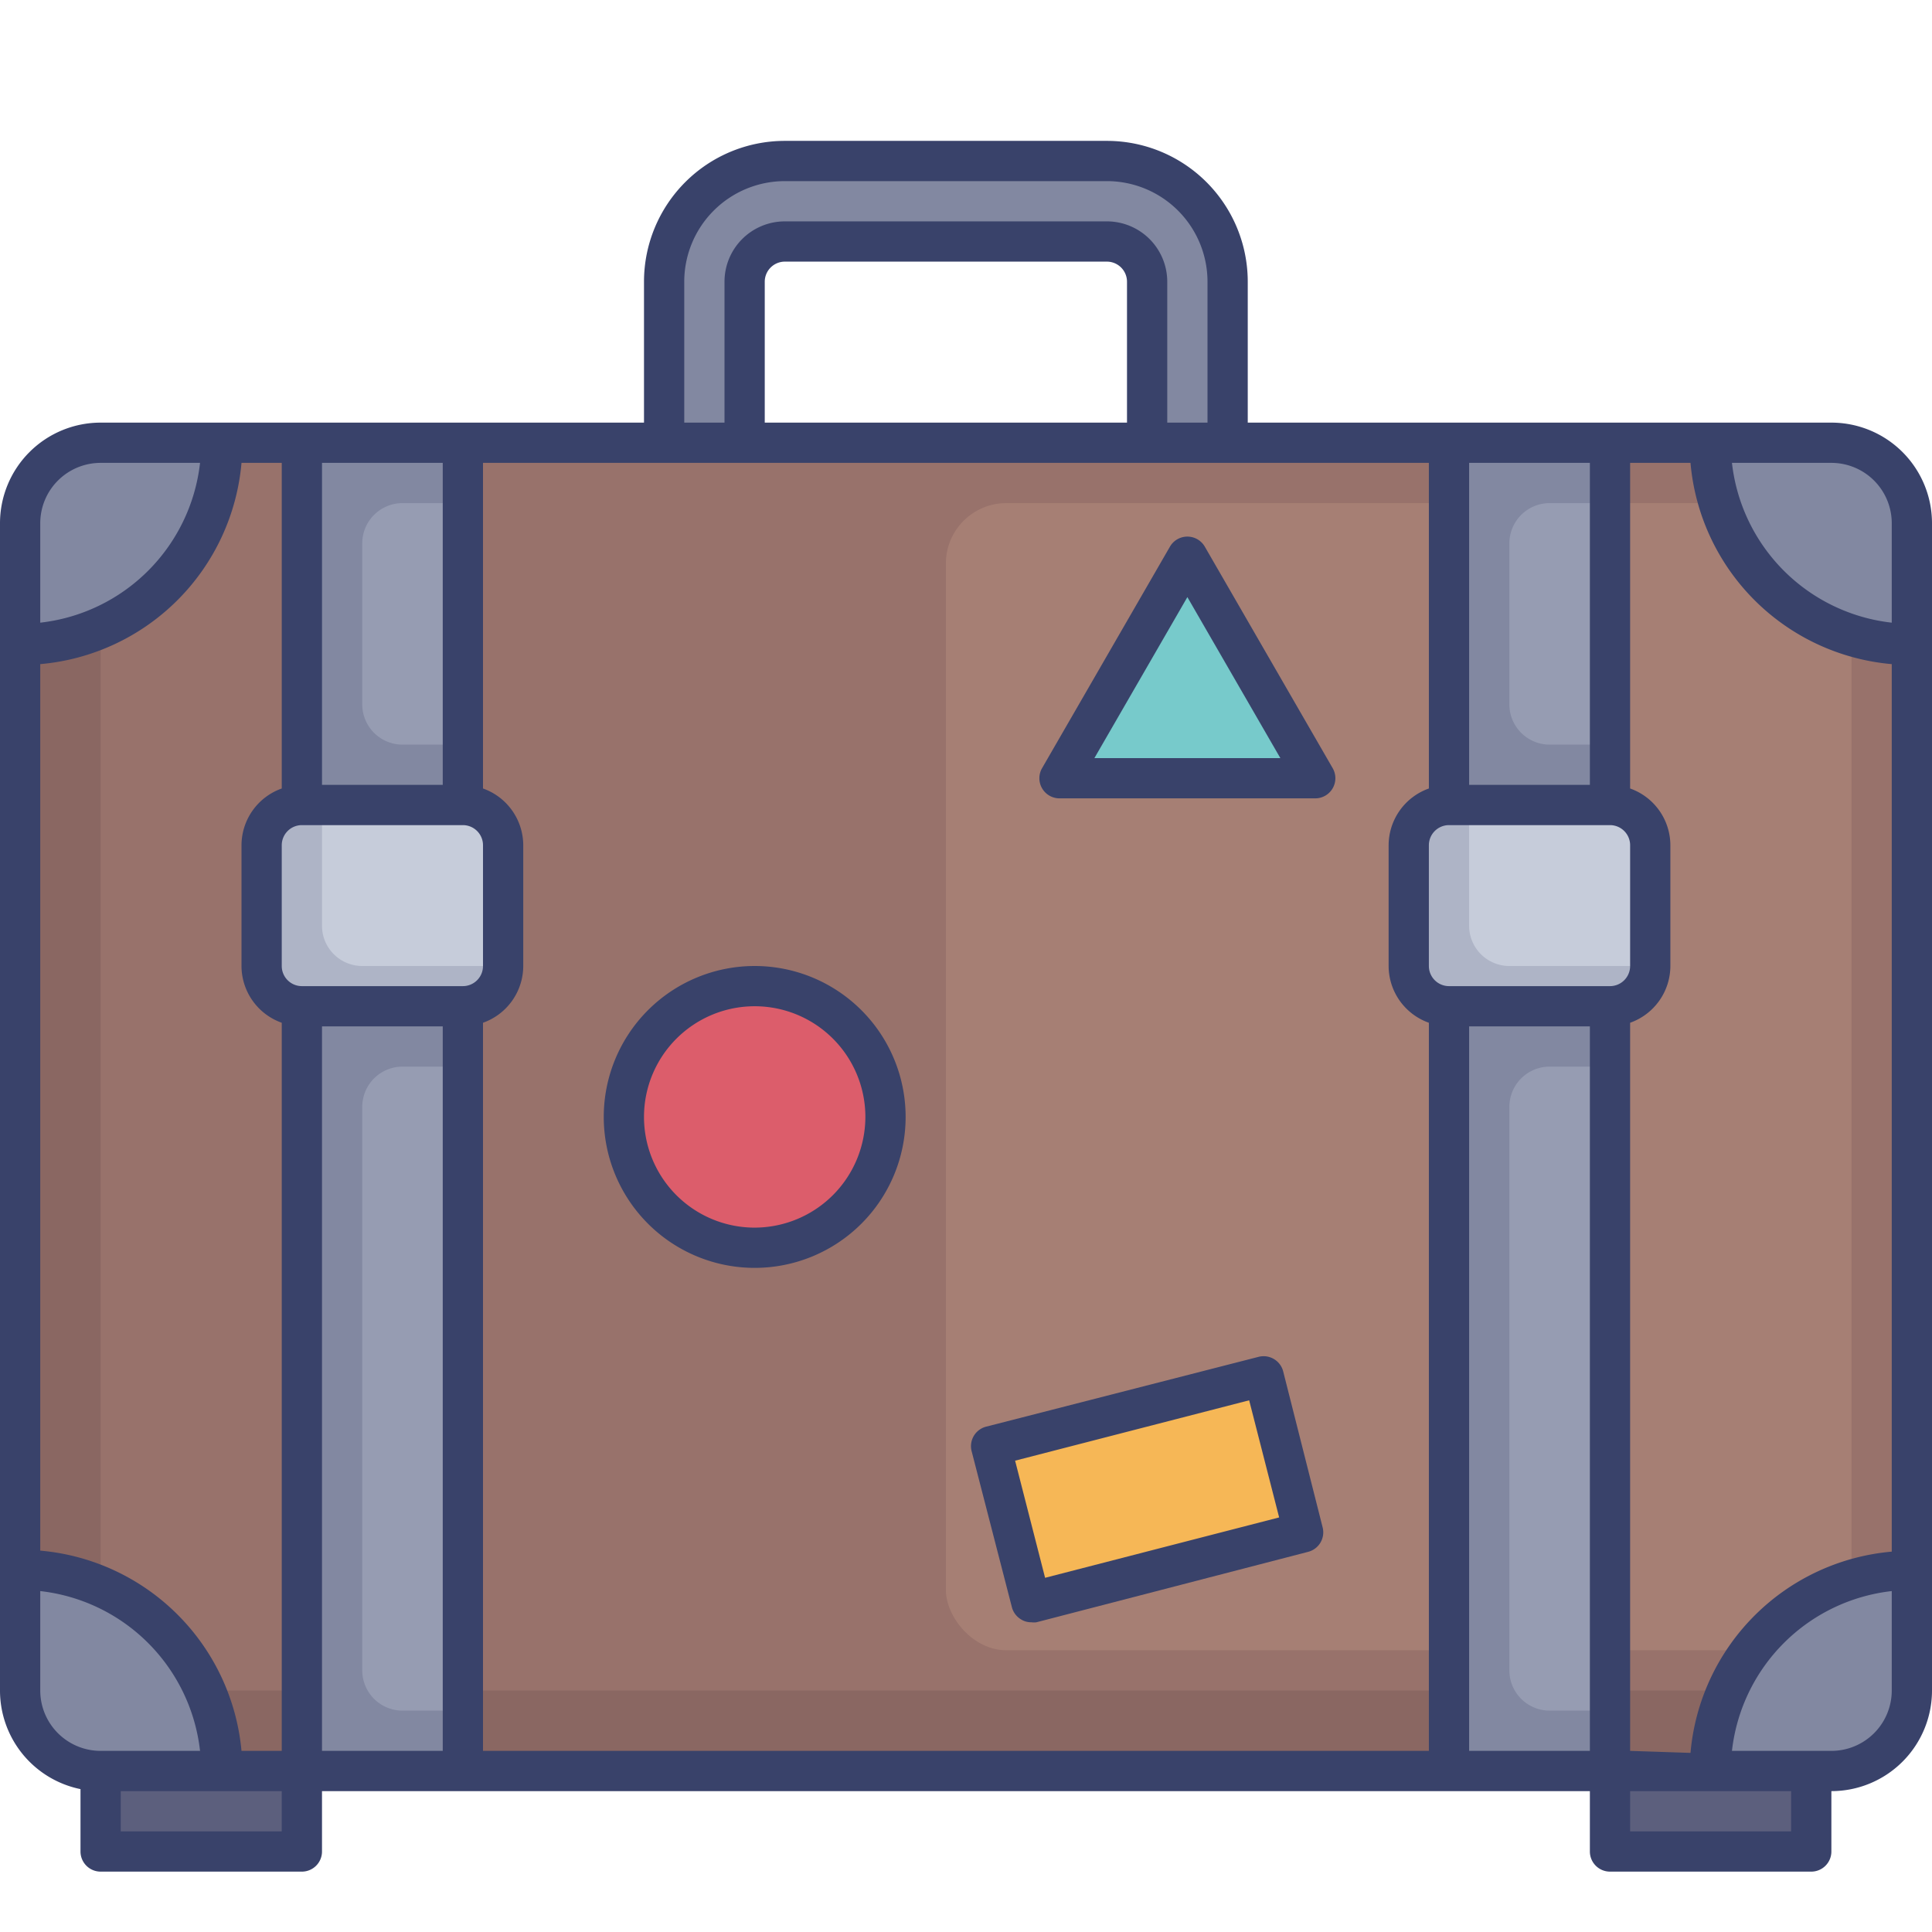 <svg id="Layer_1" data-name="Layer 1" xmlns="http://www.w3.org/2000/svg" viewBox="0 0 96 96"><defs><style>.cls-1{fill:#8a6762;}.cls-2{fill:#98726b;}.cls-3{fill:#a67f74;}.cls-4{fill:#aeb4c6;}.cls-5{fill:#c6ccda;}.cls-6{fill:#8288a1;}.cls-7{fill:#969cb2;}.cls-8{fill:#5c5f7d;}.cls-9{fill:#f6b756;}.cls-10{fill:#dc5d6b;}.cls-11{fill:#77cacb;}.cls-12{fill:#39426a;}</style></defs><title>suitcase, briefcase, baggage, luggage, bag, travel</title><rect class="cls-1" x="1" y="22" width="94" height="66" rx="4"/><path class="cls-2" d="M95,26V84H9a4,4,0,0,1-4-4V22H91A4,4,0,0,1,95,26Z"/><rect class="cls-3" x="47" y="25" width="45" height="57" rx="3"/><rect class="cls-4" x="13" y="40" width="12" height="10" rx="2"/><path class="cls-5" d="M25,42v6H18a2,2,0,0,1-2-2V40h7A2,2,0,0,1,25,42Z"/><rect class="cls-6" x="15" y="22" width="8" height="18"/><path class="cls-7" d="M20,25h3a0,0,0,0,1,0,0V37a0,0,0,0,1,0,0H20a2,2,0,0,1-2-2V27A2,2,0,0,1,20,25Z"/><rect class="cls-6" x="15" y="50" width="8" height="38"/><path class="cls-7" d="M20,53h3a0,0,0,0,1,0,0V85a0,0,0,0,1,0,0H20a2,2,0,0,1-2-2V55A2,2,0,0,1,20,53Z"/><rect class="cls-8" x="5" y="88" width="10" height="4"/><rect class="cls-4" x="70" y="40" width="12" height="10" rx="2" transform="translate(152 90) rotate(180)"/><path class="cls-5" d="M82,42v6H75a2,2,0,0,1-2-2V40h7A2,2,0,0,1,82,42Z"/><rect class="cls-6" x="72" y="22" width="8" height="18" transform="translate(152 62) rotate(180)"/><rect class="cls-6" x="72" y="50" width="8" height="38" transform="translate(152 138) rotate(180)"/><path class="cls-7" d="M77,25h3a0,0,0,0,1,0,0V37a0,0,0,0,1,0,0H77a2,2,0,0,1-2-2V27A2,2,0,0,1,77,25Z"/><path class="cls-7" d="M77,53h3a0,0,0,0,1,0,0V85a0,0,0,0,1,0,0H77a2,2,0,0,1-2-2V55A2,2,0,0,1,77,53Z"/><rect class="cls-8" x="80" y="88" width="10" height="4" transform="translate(170 180) rotate(180)"/><path class="cls-6" d="M61,14v8H57V14a2,2,0,0,0-2-2H39a2,2,0,0,0-2,2v8H33V14a6,6,0,0,1,6-6H55A6,6,0,0,1,61,14Z"/><rect class="cls-9" x="50" y="70" width="14" height="8" transform="translate(-16.59 16.47) rotate(-14.38)"/><circle class="cls-10" cx="37.5" cy="55.5" r="6.5"/><polygon class="cls-11" points="59 27.67 52.65 38.67 65.35 38.67 59 27.67"/><path class="cls-6" d="M1,78H1A10,10,0,0,1,11,88v0a0,0,0,0,1,0,0H5a4,4,0,0,1-4-4V78A0,0,0,0,1,1,78Z"/><path class="cls-6" d="M1,22H1A10,10,0,0,1,11,32v0a0,0,0,0,1,0,0H5a4,4,0,0,1-4-4V22A0,0,0,0,1,1,22Z" transform="translate(33 21) rotate(90)"/><path class="cls-6" d="M85,22h0A10,10,0,0,1,95,32v0a0,0,0,0,1,0,0H89a4,4,0,0,1-4-4V22A0,0,0,0,1,85,22Z" transform="translate(180 54) rotate(180)"/><path class="cls-6" d="M85,78h0A10,10,0,0,1,95,88v0a0,0,0,0,1,0,0H89a4,4,0,0,1-4-4V78A0,0,0,0,1,85,78Z" transform="translate(7 173) rotate(-90)"/><path class="cls-12" d="M63.76,68.14a1,1,0,0,0-.46-.61,1,1,0,0,0-.76-.11L49,70.89a1,1,0,0,0-.72,1.22l2,7.75a1,1,0,0,0,.46.61.94.94,0,0,0,.51.14,1,1,0,0,0,.25,0L65,77.11a1,1,0,0,0,.72-1.22ZM51.93,78.4l-1.49-5.82,11.63-3,1.49,5.82Z"/><path class="cls-12" d="M37.5,48A7.5,7.5,0,1,0,45,55.5,7.5,7.5,0,0,0,37.5,48Zm0,13A5.5,5.5,0,1,1,43,55.5,5.51,5.51,0,0,1,37.5,61Z"/><path class="cls-12" d="M59.87,27.17a1,1,0,0,0-1.74,0l-6.35,11a1,1,0,0,0,0,1,1,1,0,0,0,.87.5h12.7a1,1,0,0,0,.87-.5,1,1,0,0,0,0-1Zm-5.49,10.5,4.62-8,4.62,8Z"/><path class="cls-12" d="M91,21H62V14a7,7,0,0,0-7-7H39a7,7,0,0,0-7,7v7H5a5,5,0,0,0-5,5V84a5,5,0,0,0,4,4.9V92a1,1,0,0,0,1,1H15a1,1,0,0,0,1-1V89H79v3a1,1,0,0,0,1,1H90a1,1,0,0,0,1-1V89a5,5,0,0,0,5-5V26A5,5,0,0,0,91,21ZM81,87V50.82A3,3,0,0,0,83,48V42a3,3,0,0,0-2-2.82V23h3A11,11,0,0,0,94,33v44.1a11,11,0,0,0-10,10ZM12,87A11,11,0,0,0,2,77.05V33A11,11,0,0,0,12,23H14V39.18A3,3,0,0,0,12,42v6a3,3,0,0,0,2,2.82V87ZM14,48V42a1,1,0,0,1,1-1h8a1,1,0,0,1,1,1v6a1,1,0,0,1-1,1H15A1,1,0,0,1,14,48Zm10,2.82A3,3,0,0,0,26,48V42a3,3,0,0,0-2-2.82V23H71V39.18A3,3,0,0,0,69,42v6a3,3,0,0,0,2,2.82V87H24ZM56,21H38V14a1,1,0,0,1,1-1H55a1,1,0,0,1,1,1ZM71,48V42a1,1,0,0,1,1-1h8a1,1,0,0,1,1,1v6a1,1,0,0,1-1,1H72A1,1,0,0,1,71,48ZM91,23a3,3,0,0,1,3,3v4.94A9,9,0,0,1,86.06,23ZM79,23V39H73V23ZM34,14a5,5,0,0,1,5-5H55a5,5,0,0,1,5,5v7H58V14a3,3,0,0,0-3-3H39a3,3,0,0,0-3,3v7H34ZM22,23V39H16V23ZM2,26a3,3,0,0,1,3-3H9.94A9,9,0,0,1,2,30.94ZM2,84V79.06A9,9,0,0,1,9.94,87H5A3,3,0,0,1,2,84Zm12,7H6V89h8Zm2-4V51h6V87ZM73,51h6V87H73ZM89,91H81V89h8Zm5-7a3,3,0,0,1-3,3H86.06A9,9,0,0,1,94,79.06Z"/></svg>
